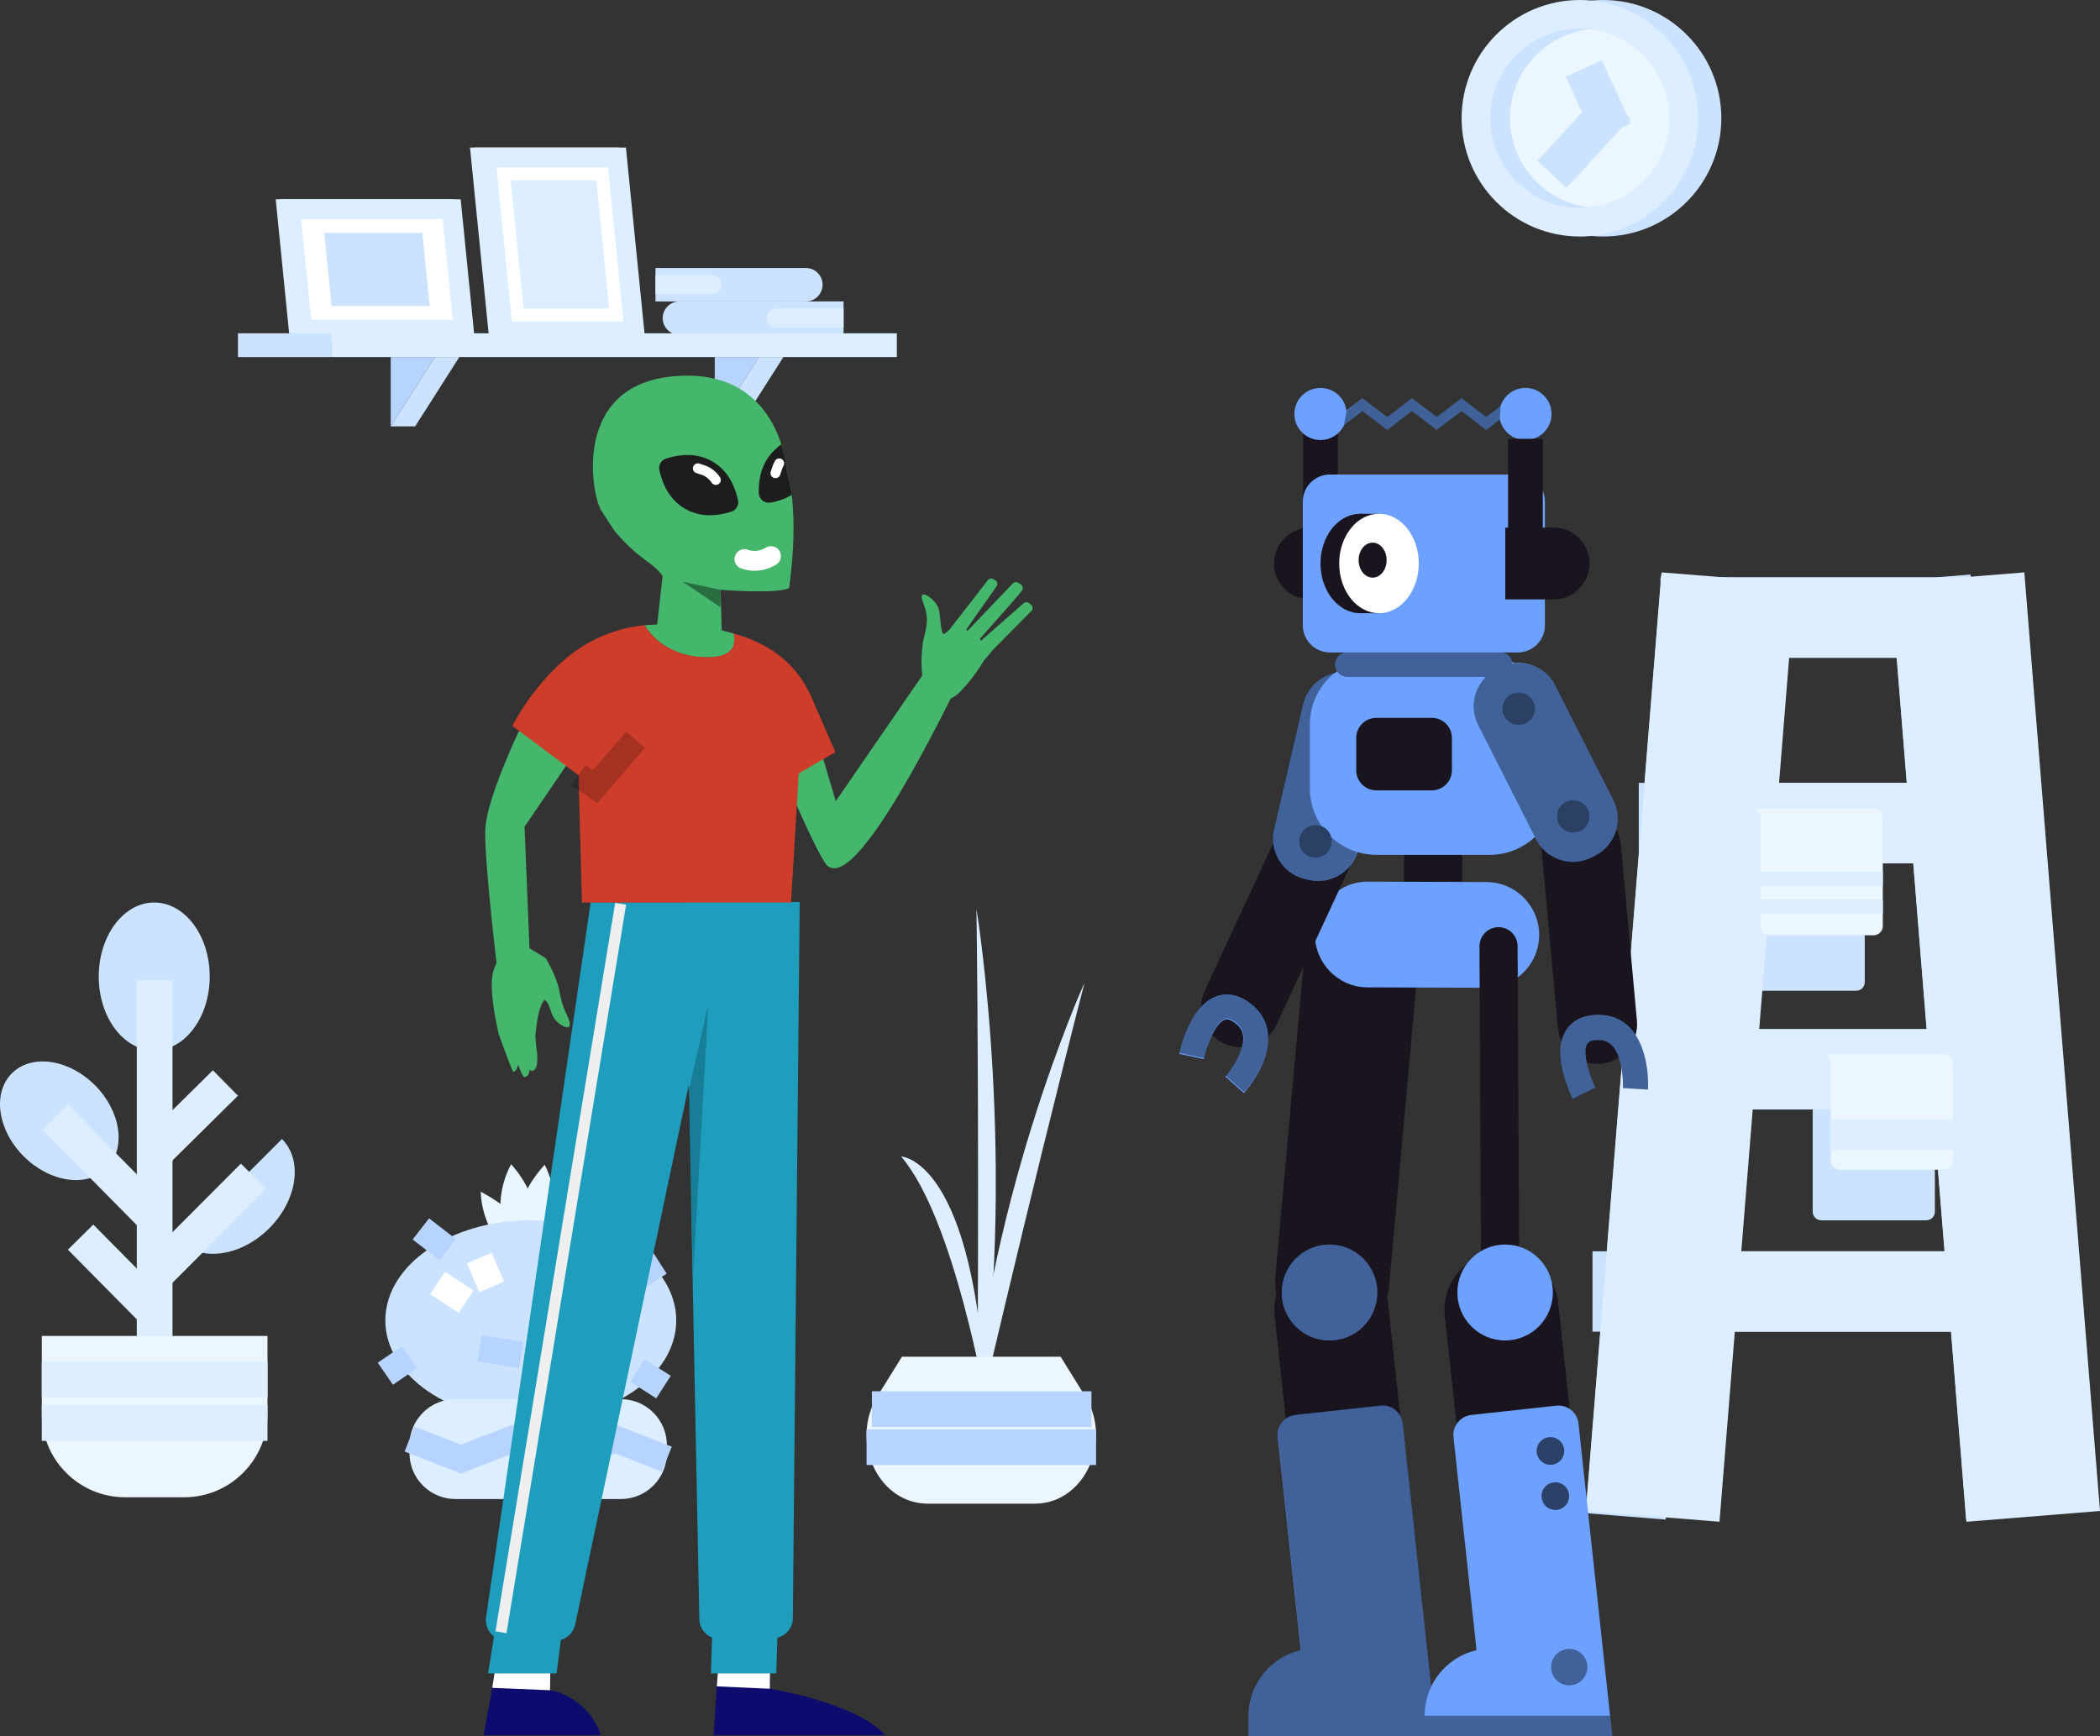 <?xml version="1.0" encoding="utf-8"?>
<!-- Generator: Adobe Illustrator 23.0.4, SVG Export Plug-In . SVG Version: 6.00 Build 0)  -->
<svg version="1.1" id="Réteg_1" xmlns="http://www.w3.org/2000/svg" xmlns:xlink="http://www.w3.org/1999/xlink" x="0px" y="0px"
	 width="423.229px" height="349.962px" viewBox="0 0 423.229 349.962" enable-background="new 0 0 423.229 349.962"
	 xml:space="preserve">
<rect x="0" y="0" width="423.229" height="349.962" fill="#333333" stroke="none"/>
<g>
	<path fill="none" stroke="#CCE3FF" stroke-width="16.2" d="M404.317,305.654l-15.251-189.196 M327.63,305.654l15.25-189.196
		 M399.034,124.486h-64.385 M403.407,165.908h-73.13 M406.858,215.539h-80.032 M412.734,260.32H320.95"/>
	<path fill-rule="evenodd" clip-rule="evenodd" fill="#CCE3FF" d="M352.93,199.703h21.155c0.958,0,1.735-0.778,1.735-1.736v-33.27
		c0-0.959-0.777-1.736-1.735-1.736H352.93c-0.958,0-1.735,0.777-1.735,1.736v33.27C351.195,198.925,351.972,199.703,352.93,199.703
		 M367.062,245.977h21.154c0.959,0,1.736-0.777,1.736-1.736V214.19c0-0.959-0.777-1.736-1.736-1.736h-21.154
		c-0.959,0-1.736,0.777-1.736,1.736v30.051C365.326,245.2,366.103,245.977,367.062,245.977"/>
	<path fill="none" stroke="#DCEEFF" stroke-width="27" d="M409.773,305.654l-15.251-189.196 M333.087,305.654l15.25-189.196"/>
	<path fill="none" stroke="#DCEEFF" stroke-width="16.2" d="M403.583,124.486h-64.387 M407.954,165.908h-73.13 M411.406,215.539
		h-80.032 M417.282,260.32h-91.785"/>
	<path fill-rule="evenodd" clip-rule="evenodd" fill="#ECF6FF" d="M370.83,235.774h20.894c1.03,0,1.865-0.835,1.865-1.865V214.32
		c0-1.03-0.835-1.866-1.865-1.866h-22.76v21.455C368.964,234.939,369.8,235.774,370.83,235.774"/>
	<path fill-rule="evenodd" clip-rule="evenodd" fill="#DCEEFF" d="M393.589,231.797h-24.625v-6.175h24.625V231.797z"/>
	<path fill-rule="evenodd" clip-rule="evenodd" fill="#ECF6FF" d="M367.146,212.456c1.004,0,1.819,0.812,1.819,1.819v-1.82h-1.819
		V212.456z M356.698,188.52h20.894c1.03,0,1.866-0.835,1.866-1.866v-21.827c0-1.03-0.835-1.866-1.866-1.866h-22.76v23.693
		C354.832,187.685,355.668,188.52,356.698,188.52"/>
	<path fill-rule="evenodd" clip-rule="evenodd" fill="#DCEEFF" d="M379.458,184.161h-24.625v-2.829h24.625V184.161z M379.458,178.57
		h-24.625v-2.83h24.625V178.57z"/>
	<path fill-rule="evenodd" clip-rule="evenodd" fill="#ECF6FF" d="M353.014,162.963c1.004,0,1.82,0.89,1.82,1.993v-1.993H353.014z"
		/>
	<g>
		<path fill-rule="evenodd" clip-rule="evenodd" fill="#DCEEFF" d="M126.444,66.816h-26l-3.512-35.08h26L126.444,66.816z"/>
		<path fill="none" stroke="#DCEEFF" stroke-width="4" d="M126.444,66.816h-26l-3.512-35.08h26L126.444,66.816z"/>
		<path fill-rule="evenodd" clip-rule="evenodd" fill="#FFFFFF" d="M127.847,66.816h-26.484l-3.512-35.08h26.485L127.847,66.816z"/>
		<path fill="none" stroke="#DCEEFF" stroke-width="4" d="M127.847,66.816h-26.484l-3.512-35.08h26.485L127.847,66.816z"/>
		<path fill-rule="evenodd" clip-rule="evenodd" fill="#DCEEFF" d="M122.774,62.184h-17.266l-2.584-25.817h17.266L122.774,62.184z
			 M57.776,42.169l2.433,24.304h31.95l-2.434-24.304H57.776z"/>
		<path fill="none" stroke="#DCEEFF" stroke-width="4" d="M57.776,42.169l2.433,24.304h31.95l-2.434-24.304H57.776z"/>
		<path fill-rule="evenodd" clip-rule="evenodd" fill="#FFFFFF" d="M58.491,42.169l2.433,24.304h32.544l-2.434-24.304H58.491z"/>
		<path fill="none" stroke="#DCEEFF" stroke-width="4" d="M58.491,42.169l2.433,24.304h32.544l-2.434-24.304H58.491z"/>
		<path fill-rule="evenodd" clip-rule="evenodd" fill="#CCE3FF" d="M65.353,46.937l1.478,14.768h19.775l-1.479-14.768H65.353z
			 M165.78,57.389c0.001,1.861-1.507,3.369-3.368,3.37c0,0-0.001,0-0.001,0h-30.307V54.02h30.307
			C164.271,54.02,165.78,55.528,165.78,57.389c0,0,0,0.001,0,0.001"/>
		<path fill-rule="evenodd" clip-rule="evenodd" fill="#DCEEFF" d="M145.396,57.389c0,1.077-0.873,1.95-1.95,1.95h-11.26
			c-0.044,0-0.08-0.036-0.081-0.08v-3.74c0-0.044,0.036-0.08,0.081-0.08h11.26C144.523,55.439,145.396,56.312,145.396,57.389"/>
		<path fill-rule="evenodd" clip-rule="evenodd" fill="#CCE3FF" d="M170.01,60.758v6.738h-33.08
			c-1.861-0.001-3.368-1.51-3.367-3.371c0.001-1.859,1.508-3.366,3.367-3.367H170.01z"/>
		<path fill-rule="evenodd" clip-rule="evenodd" fill="#DCEEFF" d="M170.01,62.196v3.863h-13.601
			c-1.067-0.024-1.912-0.909-1.888-1.975c0.024-1.033,0.855-1.864,1.888-1.888H170.01L170.01,62.196z M180.749,71.972H66.716v-4.79
			h114.033V71.972z"/>
		<path fill-rule="evenodd" clip-rule="evenodd" fill="#CCE3FF" d="M66.716,71.972h-18.76v-4.79h18.76V71.972z"/>
		<path fill-rule="evenodd" clip-rule="evenodd" fill="#B6D4FF" d="M152.956,71.972l-8.905,13.973V71.972H152.956z"/>
		<path fill-rule="evenodd" clip-rule="evenodd" fill="#CCE3FF" d="M157.884,71.972l-8.905,13.973h-4.928l8.905-13.973H157.884z"/>
		<path fill-rule="evenodd" clip-rule="evenodd" fill="#B6D4FF" d="M87.644,71.972l-8.906,13.973V71.972H87.644z"/>
		<path fill-rule="evenodd" clip-rule="evenodd" fill="#CCE3FF" d="M92.571,71.972l-8.905,13.973h-4.928l8.905-13.973H92.571z"/>
	</g>
	<g>
		<path fill-rule="evenodd" clip-rule="evenodd" fill="#CCE3FF" d="M42.267,196.834c0,8.236-5.007,14.912-11.183,14.912
			s-11.183-6.676-11.183-14.913c0-8.236,5.007-14.913,11.183-14.913S42.267,188.597,42.267,196.834"/>
		<path fill="none" stroke="#DCEEFF" stroke-width="7.2" d="M31.168,275.161v-77.57"/>
		<path fill-rule="evenodd" clip-rule="evenodd" fill="#CCE3FF" d="M19.124,218.74c5.281,5.282,6.351,12.775,2.39,16.736
			c-3.96,3.961-11.452,2.89-16.733-2.39c-5.28-5.283-6.35-12.776-2.39-16.737S13.843,213.459,19.124,218.74 M56.831,229.592
			c4.258,4.259,3.108,12.315-2.57,17.994c-5.678,5.678-13.733,6.83-17.991,2.57"/>
		<path fill="none" stroke="#DCEEFF" stroke-width="7.2" d="M51.094,237.094l-19.595,19.654 M45.432,218.298l-14.32,14.154
			 M16.243,249.367l14.96,15.131 M11.086,225.147l19.998,20.24"/>
		<path fill-rule="evenodd" clip-rule="evenodd" fill="#ECF6FF" d="M37.164,301.801H25.171c-9.212,0-16.748-7.538-16.748-16.751
			v-15.763h45.49v15.763C53.913,294.263,46.376,301.801,37.164,301.801"/>
		<path fill="none" stroke="#DCEEFF" stroke-width="7.2" d="M53.913,278.048H8.423 M53.913,286.836H8.423"/>
	</g>
	<g>
		<path fill-rule="evenodd" clip-rule="evenodd" fill="#DCEEFF" d="M218.575,198.064c0,0-20.661,45.61-23.128,95.2
			C195.447,293.264,207.011,243.01,218.575,198.064"/>
		<path fill-rule="evenodd" clip-rule="evenodd" fill="#DCEEFF" d="M181.608,233.114c0,0,14.87,0.387,17.135,49.977
			C198.743,283.091,192.397,245.664,181.608,233.114"/>
		<path fill-rule="evenodd" clip-rule="evenodd" fill="#DCEEFF" d="M196.794,183.2c0,0,8.68,52.467,0.136,105.855
			C196.93,289.055,197.438,233.295,196.794,183.2"/>
		<path fill-rule="evenodd" clip-rule="evenodd" fill="#ECF6FF" d="M208.504,303.094h-21.47c-0.162,0-0.322-0.002-0.482-0.008
			c-9.79-0.366-15.237-12.751-9.693-21.687l4.919-7.925h31.981l4.919,7.925c5.544,8.936,0.098,21.32-9.692,21.687
			c-0.16,0.006-0.32,0.009-0.482,0.009"/>
		<path fill="none" stroke="#B6D4FF" stroke-width="7.2" d="M174.64,291.702h46.256 M175.714,284.042h44.257"/>
	</g>
	<g>
		<path fill-rule="evenodd" clip-rule="evenodd" fill="#CCE3FF" d="M346.914,23.839c0,13.166-10.672,23.84-23.836,23.84
			s-23.835-10.674-23.835-23.84S309.914,0,323.078,0S346.914,10.673,346.914,23.839"/>
		<path fill-rule="evenodd" clip-rule="evenodd" fill="#DCEEFF" d="M342.24,23.839c0,13.166-10.671,23.84-23.835,23.84
			s-23.835-10.674-23.835-23.84S305.24,0,318.405,0C331.569,0,342.24,10.673,342.24,23.839"/>
		<path fill-rule="evenodd" clip-rule="evenodd" fill="#CCE3FF" d="M336.467,23.838c0,9.305-7.032,16.965-16.067,17.958
			c-0.656,0.073-1.32,0.109-1.993,0.109c-9.978,0-18.065-8.088-18.065-18.067c0-9.976,8.087-18.064,18.065-18.064
			c0.674,0,1.337,0.036,1.993,0.109C329.435,6.876,336.467,14.536,336.467,23.838"/>
		<path fill-rule="evenodd" clip-rule="evenodd" fill="#ECF6FF" d="M336.467,23.838c0,9.305-7.032,16.965-16.067,17.958
			c-9.04-0.993-16.072-8.653-16.072-17.958c0-9.302,7.032-16.962,16.072-17.955C329.435,6.876,336.467,14.536,336.467,23.838"/>
		<path fill="none" stroke="#CCE3FF" stroke-width="8" d="M319.189,13.794l5.852,12.766 M325.599,21.207l-12.82,13.938"/>
	</g>
	<g>
		<path fill-rule="evenodd" clip-rule="evenodd" fill="#E9F6FF" d="M108.03,244.66c0.833,5.646-2.001,10.46-2.001,10.46
			s-4.187-4.337-5.021-9.982c-0.834-5.646,2-10.46,2-10.46S107.196,239.015,108.03,244.66"/>
		<path fill-rule="evenodd" clip-rule="evenodd" fill="#E9F6FF" d="M106.81,248.348c3.729,5.079,3.594,10.263,3.594,10.263
			s-6.182-3.05-9.911-8.129c-3.73-5.078-3.594-10.262-3.594-10.262S103.08,243.27,106.81,248.348"/>
		<path fill-rule="evenodd" clip-rule="evenodd" fill="#E9F6FF" d="M111.491,245.274c-0.99,5.634-5.297,9.918-5.297,9.918
			s-2.7-4.85-1.71-10.484c0.99-5.634,5.298-9.918,5.298-9.918s2.7,4.85,1.71,10.484"/>
		<path fill-rule="evenodd" clip-rule="evenodd" fill="#E9F6FF" d="M114.597,249.356c-3.12,5.264-8.924,8.638-8.924,8.638
			s-0.744-5.16,2.377-10.424c3.12-5.264,8.925-8.638,8.925-8.638S117.718,244.092,114.597,249.356"/>
		<path fill-rule="evenodd" clip-rule="evenodd" fill="#CCE3FF" d="M136.289,266.154c0,11.155-13.124,20.199-29.314,20.199
			s-29.314-9.044-29.314-20.2c0-11.155,13.124-20.198,29.314-20.198S136.289,254.998,136.289,266.154"/>
		<path fill-rule="evenodd" clip-rule="evenodd" fill="#DCEEFF" d="M125.132,302.16H91.79c-5.117,0-9.266-4.149-9.266-9.267v-1.597
			c0-5.118,4.149-9.267,9.266-9.267h33.342c5.117,0,9.266,4.15,9.266,9.267v1.597C134.398,298.011,130.249,302.16,125.132,302.16"/>
		<path fill="none" stroke="#B6D4FF" stroke-width="5.4" d="M90.224,251.9l-5.403-4.189 M82.524,273.571l-4.863,3.331
			 M96.658,271.754l8.392,1.362 M118.118,251.218l5.067-6.227 M127.373,257.994l5.539-3.527 M128.454,276.219l5.268,3.378"/>
		<path fill="none" stroke="#FFFFFF" stroke-width="5.4" d="M99.094,259.389l-2.507-5.796 M123.077,265.711l-6.025,2.853
			 M93.935,262.396l-5.736-3.795"/>
		<path fill="none" stroke="#B6D4FF" stroke-width="5.4" d="M82.524,290.072l10.374,4.045l10.375-4.045l10.374,4.045l10.375-4.045
			l10.376,4.045"/>
	</g>
	<g>
		<path fill="none" stroke="#19141E" stroke-width="23" stroke-linecap="round" d="M268.319,263.95l4.384,40.56 M302.612,263.95
			l4.384,40.56 M274.549,191.239l-6.067,67.194"/>
		<path fill="#19141E" d="M305.86,190.73c-0.006-2.131-1.738-3.853-3.869-3.847c0,0,0,0,0,0c-2.131,0.015-3.845,1.755-3.83,3.886
			c0,0,0,0,0,0l0.336,67.023c0.006,2.13,1.738,3.853,3.868,3.847c2.131-0.015,3.845-1.755,3.83-3.886c0,0,0,0,0,0L305.86,190.73
			L305.86,190.73z"/>
		<path fill="#6CA1FF" d="M288.43,339.977l-0.834-7.696l-4.9-45.343c-0.234-2.221-2.224-3.832-4.445-3.598
			c-0.003,0-0.006,0.001-0.01,0.001l-17.15,1.873c-2.222,0.248-3.824,2.248-3.58,4.471l4.641,42.945
			c-6.004,1.386-10.482,6.785-10.486,13.237v4.095h73.271l-0.442-4.095l-1.472-13.586l-4.9-45.343
			c-0.234-2.221-2.224-3.832-4.445-3.598c-0.003,0-0.006,0.001-0.01,0.001l-17.15,1.873c-2.222,0.248-3.824,2.248-3.58,4.471
			l4.641,42.945C293.539,333.562,290.189,336.312,288.43,339.977L288.43,339.977z M305.891,197.011
			c2.699-2.004,4.296-5.163,4.31-8.525c0.02-5.86-4.738-10.671-10.572-10.69l-23.981-0.082c-5.834-0.02-10.623,4.76-10.643,10.62
			c-0.02,5.86,4.738,10.67,10.572,10.69l22.626,0.077l-0.041-8.332c-0.016-2.131,1.699-3.87,3.83-3.886c0,0,0,0,0,0
			c2.13-0.006,3.862,1.717,3.868,3.847l0.031,6.28L305.891,197.011z M293.712,260.528c0,5.34,4.31,9.668,9.624,9.668
			c5.315,0,9.623-4.329,9.623-9.668s-4.308-9.667-9.623-9.667C298.021,250.861,293.712,255.189,293.712,260.528z M258.325,260.528
			c0,5.34,4.31,9.668,9.624,9.668c5.315,0,9.623-4.329,9.623-9.668s-4.308-9.667-9.623-9.667
			C262.634,250.861,258.325,255.189,258.325,260.528z"/>
		<path opacity="0.397" fill-rule="evenodd" clip-rule="evenodd" enable-background="new    " d="M287.119,345.837
			c0.001-2.11,0.481-4.108,1.337-5.89l-0.835-7.697l-4.9-45.342c-0.234-2.221-2.224-3.832-4.446-3.598
			c-0.003,0-0.006,0.001-0.008,0.001l-17.15,1.873c-2.223,0.247-3.825,2.248-3.581,4.471l4.642,42.945
			c-6.004,1.385-10.482,6.785-10.486,13.237v4.095h73.245l-0.442-4.095H287.119L287.119,345.837z"/>
		<path opacity="0.401" fill-rule="evenodd" clip-rule="evenodd" enable-background="new    " d="M258.331,260.509
			c0,5.34,4.309,9.667,9.623,9.667c5.315,0,9.624-4.328,9.624-9.667c0-5.34-4.309-9.667-9.624-9.667
			C262.64,250.842,258.331,255.17,258.331,260.509"/>
		<path opacity="0.597" fill-rule="evenodd" clip-rule="evenodd" enable-background="new    " d="M309.693,292.467
			c-0.004,1.539,1.24,2.789,2.779,2.793c0,0,0.001,0,0.001,0c1.535,0,2.78-1.25,2.78-2.793c0.003-1.539-1.241-2.789-2.78-2.792l0,0
			C310.934,289.678,309.69,290.928,309.693,292.467L309.693,292.467z M310.675,301.574c-0.003,1.539,1.241,2.789,2.78,2.792l0,0
			c1.535,0,2.78-1.25,2.78-2.792c0.004-1.539-1.24-2.789-2.779-2.793c0,0-0.001,0-0.001,0c-1.539,0.003-2.783,1.253-2.78,2.792
			C310.675,301.573,310.675,301.574,310.675,301.574z"/>
		<path opacity="0.396" fill-rule="evenodd" clip-rule="evenodd" enable-background="new    " d="M312.603,336.048
			c-0.005,2.024,1.632,3.669,3.656,3.674h0c2.024-0.004,3.662-1.648,3.658-3.672c0-0.001,0-0.001,0-0.002
			c0.005-2.024-1.632-3.669-3.656-3.674c-0.001,0-0.001,0-0.002,0C314.235,332.379,312.598,334.024,312.603,336.048L312.603,336.048
			"/>
		<g>
			<path fill="none" stroke="#19141E" stroke-width="16" stroke-linecap="round" d="M265.163,170.529l-15.103,32.549"/>
			<path fill-rule="evenodd" clip-rule="evenodd" fill="#19141E" d="M294.686,177.714h-11.714V168.3h11.714V177.714z"/>
			<path fill="none" stroke="#19141E" stroke-width="16" stroke-linecap="round" d="M321.934,206.447l-3.24-35.486"/>
			<path fill="#6CA1FF" d="M246.94,216.984l3.77,3.359c0.173-0.193,0.445-0.518,0.784-0.958c0.587-0.761,1.13-1.554,1.627-2.376
				c1.402-2.318,2.313-4.665,2.472-6.996c0.214-3.134-0.994-5.92-3.752-7.929c-2.76-2.01-5.637-2.183-8.099-0.6
				c-1.755,1.129-3.108,3-4.22,5.41c-0.559,1.225-1.03,2.49-1.407,3.783c-0.132,0.448-0.245,0.865-0.338,1.242
				c-0.058,0.234-0.098,0.408-0.12,0.513l4.943,1.046c0.107-0.461,0.228-0.92,0.362-1.374c0.308-1.059,0.692-2.095,1.148-3.099
				c0.748-1.618,1.586-2.778,2.369-3.281c0.65-0.418,1.263-0.382,2.384,0.434c1.31,0.955,1.788,2.056,1.688,3.512
				c-0.095,1.397-0.734,3.042-1.757,4.735c-0.515,0.85-1.091,1.661-1.724,2.428L246.94,216.984L246.94,216.984z M309.34,168.716
				l0.233,0.458c2.072,4.088,7.117,5.74,11.212,3.673l0.69-0.349c4.096-2.067,5.751-7.103,3.68-11.19l-11.72-23.125
				c-1.577-3.11-4.877-4.811-8.17-4.534c-1.598-0.654-3.308-0.989-5.034-0.988h-22.804c-3.205,0-6.155,1.14-8.465,3.034
				c-3.045,0.674-5.6,3.031-6.348,6.252l-5.861,25.247c-1.036,4.462,1.775,8.958,6.245,9.992l0.754,0.174
				c4.258,0.985,8.548-1.513,9.842-5.608c1.243,0.374,2.535,0.563,3.833,0.562h22.804c3.511,0,6.718-1.369,9.11-3.598H309.34z
				 M327.082,219.306l5.044,0.297c0.004-0.057,0.008-0.147,0.012-0.268c0.063-1.99-0.117-4.372-0.762-6.724
				c-1.371-4.994-4.535-8.227-9.72-8.023c-2.92,0.115-5.1,1.331-6.265,3.494c-0.907,1.685-1.09,3.709-0.771,6
				c0.199,1.427,0.59,2.91,1.114,4.406c0.266,0.759,0.55,1.474,0.836,2.127c0.174,0.4,0.314,0.698,0.402,0.874l4.526-2.243
				c-0.102-0.214-0.2-0.429-0.295-0.646c-0.255-0.584-0.489-1.177-0.7-1.778c-0.422-1.205-0.73-2.377-0.878-3.436
				c-0.378-2.712,0.141-3.676,2.23-3.759c2.424-0.095,3.83,1.342,4.647,4.317c0.275,1.002,0.448,2.099,0.533,3.222
				C327.09,217.878,327.106,218.592,327.082,219.306z"/>
			<path fill-rule="evenodd" clip-rule="evenodd" fill="#19141E" d="M288.57,159.317h-11.196c-2.223,0-4.042-1.815-4.042-4.034
				v-6.552c0-2.22,1.819-4.035,4.042-4.035h11.195c2.224,0,4.042,1.816,4.042,4.035v6.552
				C292.611,157.502,290.793,159.317,288.57,159.317"/>
			<path opacity="0.399" enable-background="new    " d="M246.999,216.804l3.77,3.359c0.172-0.193,0.444-0.518,0.784-0.958
				c0.587-0.761,1.13-1.554,1.627-2.376c1.401-2.319,2.312-4.666,2.471-6.997c0.214-3.134-0.994-5.92-3.751-7.928
				c-2.76-2.01-5.637-2.183-8.1-0.6c-1.754,1.128-3.107,3-4.22,5.41c-0.559,1.226-1.029,2.49-1.406,3.783
				c-0.133,0.448-0.245,0.865-0.339,1.242c-0.058,0.233-0.098,0.408-0.12,0.513l4.943,1.046c0.107-0.461,0.228-0.92,0.362-1.374
				c0.308-1.06,0.692-2.096,1.149-3.1c0.747-1.617,1.586-2.777,2.368-3.28c0.651-0.419,1.264-0.382,2.384,0.434
				c1.31,0.954,1.788,2.056,1.689,3.511c-0.096,1.397-0.734,3.042-1.757,4.735c-0.515,0.85-1.092,1.662-1.725,2.429
				c-0.07,0.083-0.114,0.134-0.13,0.151L246.999,216.804z M268.307,168.756c0.353,1.401-0.247,2.87-1.48,3.623
				c-1.557,0.952-3.591,0.465-4.547-1.09c-0.953-1.552-0.467-3.582,1.084-4.535c0.002-0.001,0.005-0.003,0.007-0.004
				c0.899-0.551,2.007-0.64,2.982-0.24c-1.539-2.217-2.362-4.851-2.361-7.55v-12.962c0-4.141,1.916-7.858,4.907-10.31
				c-3.046,0.673-5.601,3.03-6.349,6.251l-5.86,25.246c-1.036,4.462,1.774,8.959,6.245,9.993l0.754,0.174
				c4.258,0.985,8.548-1.513,9.841-5.609C271.585,171.156,269.799,170.134,268.307,168.756L268.307,168.756z M313.47,138.234
				c-2.071-4.087-7.117-5.74-11.212-3.673l-0.69,0.349c-4.095,2.067-5.751,7.103-3.68,11.19l11.72,23.125
				c2.072,4.087,7.117,5.74,11.212,3.672l0.69-0.348c4.096-2.067,5.751-7.103,3.68-11.19L313.47,138.234L313.47,138.234z
				 M313.872,165.534c-0.527-1.745,0.461-3.586,2.206-4.113c0.001,0,0.003-0.001,0.004-0.001c1.747-0.528,3.591,0.459,4.122,2.205
				c0.527,1.745-0.461,3.586-2.206,4.113c-0.001,0-0.003,0.001-0.004,0.001C316.247,168.266,314.403,167.28,313.872,165.534z
				 M302.874,143.834c-0.527-1.745,0.461-3.586,2.206-4.113c0.001,0,0.003-0.001,0.004-0.001c1.747-0.528,3.591,0.459,4.122,2.205
				c0.527,1.745-0.461,3.586-2.206,4.113c-0.001,0-0.003,0.001-0.004,0.001C305.249,146.567,303.404,145.58,302.874,143.834z
				 M327.079,219.339l5.045,0.297l0.011-0.268c0.064-1.99-0.116-4.372-0.762-6.724c-1.37-4.994-4.535-8.227-9.72-8.023
				c-2.92,0.115-5.1,1.33-6.264,3.494c-0.908,1.685-1.091,3.709-0.772,6c0.2,1.427,0.59,2.91,1.115,4.406
				c0.266,0.759,0.55,1.474,0.835,2.127c0.175,0.4,0.315,0.698,0.402,0.874l4.526-2.243c-0.102-0.214-0.2-0.429-0.295-0.646
				c-0.255-0.584-0.488-1.177-0.699-1.778c-0.423-1.205-0.731-2.377-0.879-3.436c-0.378-2.712,0.142-3.677,2.23-3.759
				c2.425-0.095,3.831,1.342,4.648,4.317c0.275,1.002,0.448,2.099,0.532,3.222C327.087,217.911,327.103,218.625,327.079,219.339z"/>
			<path opacity="0.602" fill-rule="evenodd" clip-rule="evenodd" enable-background="new    " d="M313.882,165.527
				c0.531,1.746,2.376,2.733,4.123,2.205c1.746-0.524,2.736-2.364,2.211-4.11c0-0.001-0.001-0.003-0.001-0.004
				c-0.53-1.747-2.376-2.734-4.123-2.205c-1.746,0.524-2.736,2.364-2.211,4.11C313.881,165.524,313.881,165.526,313.882,165.527z
				 M302.885,143.827c0.531,1.746,2.375,2.733,4.122,2.205c1.746-0.524,2.736-2.364,2.212-4.11
				c-0.001-0.002-0.001-0.004-0.002-0.005c-0.53-1.747-2.376-2.734-4.123-2.205c-1.746,0.524-2.736,2.364-2.212,4.11
				C302.883,143.823,302.883,143.825,302.885,143.827L302.885,143.827z M262.282,171.309c0.956,1.555,2.991,2.043,4.548,1.09
				c1.554-0.948,2.046-2.977,1.097-4.532c-0.002-0.003-0.003-0.005-0.005-0.008c-0.956-1.555-2.991-2.043-4.548-1.09
				c-1.554,0.948-2.046,2.977-1.097,4.532C262.278,171.304,262.28,171.306,262.282,171.309z"/>
		</g>
		<g>
			<path fill="none" stroke="#19141E" stroke-width="7" d="M266.128,110.85V87.367"/>
			<path fill-rule="evenodd" clip-rule="evenodd" fill="#19141E" d="M264.011,120.818h9.73v-14.474h-9.73
				c-3.988,0-7.25,3.256-7.25,7.236C256.761,117.56,260.023,120.817,264.011,120.818"/>
			<path fill="#6CA1FF" d="M271.345,82.759c-0.348-2.615-2.579-4.567-5.217-4.565c-2.902-0.002-5.257,2.348-5.26,5.25
				c0,2.9,2.355,5.251,5.26,5.251c2.058,0.002,3.928-1.197,4.787-3.067l3.669-2.802l4.992,3.812l4.989-3.812l4.99,3.812l4.989-3.812
				l4.99,3.812l2.754-2.104c0.519,2.428,2.664,4.162,5.147,4.161c2.902,0.003,5.258-2.348,5.261-5.25c0-2.9-2.355-5.251-5.26-5.251
				c-2.31-0.002-4.351,1.503-5.032,3.71l-2.87,2.194l-4.99-3.812l-4.99,3.812l-4.99-3.812l-4.988,3.812l-4.992-3.812L271.345,82.759
				z M268.029,131.513h37.869c3.015,0,5.459-2.44,5.459-5.449v-24.966c-0.003-3.012-2.447-5.452-5.459-5.449c0,0-0.001,0-0.001,0
				h-37.868c-3.012-0.003-5.457,2.436-5.46,5.448c0,0,0,0.001,0,0.001v24.966c0.003,3.012,2.447,5.452,5.459,5.449
				C268.028,131.513,268.028,131.513,268.029,131.513z M271.559,136.454h30.81c1.365,0.001,2.473-1.105,2.475-2.47
				c-0.001-1.366-1.109-2.472-2.475-2.471c0,0-0.001,0-0.001,0h-30.81c-1.365-0.001-2.473,1.105-2.475,2.47
				c0.001,1.366,1.109,2.472,2.475,2.471C271.558,136.454,271.558,136.454,271.559,136.454z"/>
			<g>
				<path opacity="0.404" enable-background="new    " d="M294.544,82.826l4.99,3.812l2.754-2.084l0.13-2.658l-2.885,2.202
					l-4.99-3.812l-4.988,3.812l-4.99-3.812l-4.99,3.812l-4.991-3.812l-3.195,2.54l-0.53,2.819l3.725-2.819l4.992,3.812l4.989-3.812
					l4.99,3.812L294.544,82.826z"/>
				<path opacity="0.396" fill-rule="evenodd" clip-rule="evenodd" enable-background="new    " d="M271.559,136.454h30.81
					c1.365,0.001,2.473-1.105,2.475-2.47c-0.001-1.366-1.109-2.472-2.475-2.471c0,0-0.001,0-0.001,0h-30.81
					c-1.365-0.001-2.473,1.105-2.475,2.47c0.001,1.366,1.109,2.472,2.475,2.471C271.558,136.454,271.558,136.454,271.559,136.454"/>
			</g>
			<path fill-rule="evenodd" clip-rule="evenodd" fill="#19141E" d="M313.105,120.818h-9.728v-14.474h9.728
				c3.988,0,7.251,3.256,7.251,7.236c0,3.98-3.263,7.237-7.25,7.237 M266.129,113.581c0,5.534,3.59,10.02,8.02,10.02
				s8.02-4.486,8.02-10.02s-3.59-10.02-8.02-10.02S266.129,108.047,266.129,113.581"/>
			<path fill-rule="evenodd" clip-rule="evenodd" fill="#19141E" d="M277.918,123.602h-3.769V103.56h3.77L277.918,123.602z"/>
			<path fill-rule="evenodd" clip-rule="evenodd" fill="#FFFFFF" d="M269.898,113.581c0,5.534,3.59,10.02,8.02,10.02
				s8.02-4.486,8.02-10.02s-3.59-10.02-8.02-10.02S269.898,108.047,269.898,113.581"/>
			<path fill-rule="evenodd" clip-rule="evenodd" fill="#19141E" d="M273.812,112.908c0,1.949,1.264,3.528,2.824,3.528
				s2.823-1.58,2.823-3.528s-1.264-3.527-2.823-3.527C275.076,109.381,273.812,110.961,273.812,112.908"/>
			<path fill="none" stroke="#19141E" stroke-width="7" d="M307.435,110.85V88.449"/>
		</g>
	</g>
	<g>
		<path fill="#45B76C" d="M123.748,106.874c-0.069-0.082-2.617-4.088-2.674-4.101c-2.12-4.216-5.218-24.773,14.118-26.866
			c21.799-2.358,23.377,18.365,23.436,19.286c2.67,8.813,0.4,23.337,0.4,23.337c-2.433,1.261-13.808,0.357-13.808,0.357l0.27,9.343
			l-13.32,0.112l1.372-12.27C131.411,113.152,128.678,112.835,123.748,106.874L123.748,106.874z"/>
		<path opacity="0.402" fill-rule="evenodd" clip-rule="evenodd" enable-background="new    " d="M145.22,118.887l-7.671-1.641
			l7.634,5.146L145.22,118.887z"/>
		<path fill-rule="evenodd" clip-rule="evenodd" fill="#FFFFFF" d="M148.251,111.959c0,0,1.11,1.797,3.31,1.645"/>
		<path fill="none" stroke="#FFFFFF" stroke-width="4" stroke-linecap="round" d="M150.033,112.689c0,0,2.5,1.131,5.348-0.591"/>
		<path fill="#0D0B6D" d="M155.241,332.654l-0.09,7.746c0,0,17.356,2.735,23.24,9.367h-34.58l1.45-22.144l9.98,5.03V332.654z
			 M110.947,332.001l-0.09,8.7c0,0,7.31,0.956,10.286,9.066H97.476l1.728-9.547l5.236-2.917L110.947,332.001L110.947,332.001z"/>
		<path fill="#FFFFFF" d="M145.26,329.652l9.98,3.002l-0.089,7.746l-10.695-0.481L145.26,329.652L145.26,329.652z M100.967,329
			l9.98,3.001l-0.09,8.7l-11.653-0.48L100.967,329z"/>
		<path fill="#1E9DBC" d="M156.671,330.114l-0.23,7.189h-13.165l0.23-7.21c-1.519-0.607-2.528-2.063-2.564-3.699l-2.119-107.682
			l-22.897,108.714c-0.318,1.501-1.428,2.71-2.896,3.155l-0.86,6.722H98.366l1.188-7.422c-1.2-0.925-1.807-2.425-1.587-3.924
			l21.08-144.087h19.051v-0.055h23.072l-1.383,144.379C159.765,328.059,158.482,329.672,156.671,330.114z"/>
		<path opacity="0.198" fill-rule="evenodd" clip-rule="evenodd" enable-background="new    " d="M138.706,220.418l4.04-17.922
			l-3.04,54.336L138.706,220.418z"/>
		<path fill="#EFEFEF" d="M123.977,182.006l2.21,0.36l-24.112,146.835l-2.218-0.37L123.977,182.006z"/>
		<g>
			<g>
				<path fill="#45B76C" d="M200.151,116.724l0.418,0.226c0.44,0.24,0.58,0.8,0.298,1.21c-1.517,2.214-6.219,8.708-6.092,8.774
					l0.206,0.249l9.127-9.568c0.285-0.318,0.763-0.375,1.115-0.133l0.548,0.378c0.379,0.257,0.479,0.773,0.222,1.153
					c-0.011,0.016-0.022,0.032-0.035,0.047c-1.815,2.331-8.627,9.73-8.497,9.802l0.273,0.261l8.497-7.461
					c0.303-0.332,0.811-0.372,1.162-0.091l0.415,0.337c0.36,0.289,0.417,0.814,0.128,1.174c-0.003,0.003-0.005,0.007-0.008,0.01
					l-7.777,7.848c-0.589,0.746-1.203,1.473-1.841,2.178c-1.704,2.92-5.11,7.25-6.68,7.64c-3.496,6.865-20.43,41.109-25.446,33.035
					c-1.84-2.961-4.555-8.947-7.018-14.723l-0.335-0.786c-2.993-7.056-5.53-13.574-5.53-13.574l8.686-4.856l6.455,21.636
					l17.405-25.303l-0.143-2.44v-0.03c0.016-1.312,0.099-2.622,0.25-3.926c0.248-2.054,1.674-4.482,0.165-8.107
					c-1.508-3.622,2.098-1.121,2.896,0.602c0.665,1.436,0.314,4.456,1.131,5.562c0.412-0.227,0.791-0.509,1.126-0.839l0.024-0.024
					l7.772-10.022C199.32,116.626,199.78,116.524,200.151,116.724L200.151,116.724z M110.049,193.204l0.781,1.482
					c0,0,0.707,1.211,1.447,3.325s0.432,3.408,2.033,6.728c1.817,3.77-1.433,2.215-2.598,0.57c-0.91-1.284-0.807-3.02-1.986-3.798
					c-0.395,0.63-1.298,1.532-1.801,6.97c-0.09,0.976,0.352,4.14,0.352,4.14c0.01,0.948,0.13,2.925-0.949,3.227
					c-0.267,0.075-0.615-0.221-0.615-0.221s0.104,1.237-0.998,1.483c-0.434,0.097-1.296-2.574-1.296-2.574s-0.13,1.356-0.954,1.507
					c-0.233,0.043-2.983-7.696-2.983-7.696c-1.428-6.44-1.748-10.746-0.96-12.918c0.142-0.39,0.331-0.837,0.543-1.297
					c-0.649-5.602-2.477-21.998-2.253-27.032c0.272-6.105,6.74-19.658,6.74-19.658l13.658,0.852l-12.495,18.349l0.998,24.49
					L110.049,193.204L110.049,193.204z M141.468,132.47c-7.607-0.447-10.816-5.174-11.548-6.453
					c4.827-0.333,5.331-0.285,11.76,0.381c2.607,0.27,4.436,0.825,6.207,1.31C148.27,129.008,148.815,132.898,141.468,132.47
					L141.468,132.47z"/>
			</g>
			<path fill="#CE3D29" d="M130.001,126.114c0.017,0.065,0.075,0.162,0.144,0.272c0.068,0.11,0.068,0.075,0.401,0.567
				c0.334,0.492,0.829,0.983,1.575,1.744c0.619,0.631,1.473,1.25,2.312,1.718c0.955,0.534,1.892,0.89,2.493,1.143
				c0.543,0.228,1,0.348,1.443,0.453c1.249,0.297,2.221,0.389,4.205,0.492c0.24,0.013,1.635-0.09,1.88-0.14
				c0.35-0.069,0.663-0.132,1.059-0.24c0.395-0.107,1.378-0.566,2.028-1.374c0.276-0.342,0.538-1.47,0.458-2.3
				c-0.043-0.439-0.165-0.646-0.22-0.73l-0.027-0.04c-0.013-0.023,0.018-0.003,0.135,0.03c5.82,1.583,11.32,4.85,14.535,10.641
				c0.26,0.467,0.496,0.917,0.712,1.35l0.045-0.01l5.181,11.912l-7.396,4.31l-1.542,26.006h-42.133l-0.707-25.647l-13.322-9.962
				l0.003-0.004l0.02-0.039c0.411-0.807,6.626-12.726,17.01-17.569c3.475-1.622,6.662-2.387,9.627-2.68
				C130.163,125.993,129.972,126,130.001,126.114L130.001,126.114z"/>
			<path opacity="0.201" fill="none" stroke="#000000" stroke-width="5" enable-background="new    " d="M116.582,156.27l3.38,2.287
				l8.123-9.432"/>
		</g>
		<path fill-rule="evenodd" clip-rule="evenodd" fill="#1D1D1D" d="M148.733,100.798c-0.815-3.665-2.538-6.257-5.17-7.776
			c-2.631-1.52-5.738-1.716-9.32-0.59c-0.989,0.312-1.575,1.328-1.351,2.34c0.817,3.664,2.54,6.257,5.171,7.776
			c2.632,1.52,5.738,1.715,9.32,0.589v0.001c0.989-0.312,1.575-1.328,1.351-2.34H148.733z"/>
		<path fill="#1D1D1D" d="M158.628,95.194c0.426,1.404,0.726,2.955,0.93,4.568c-1.326,0.784-2.787,1.312-4.308,1.555
			c-1.09,0.178-2.118-0.561-2.296-1.651c-0.015-0.09-0.023-0.181-0.026-0.272c-0.082-3.585,0.915-6.417,2.996-8.498
			c0.519-0.519,1.03-0.973,1.536-1.361C158.431,92.525,158.61,94.895,158.628,95.194L158.628,95.194z"/>
		<path fill="none" stroke="#FFFFFF" stroke-width="2" stroke-linecap="round" d="M140.646,94.402
			c0.94,0.282,1.597,0.535,1.973,0.759c0.768,0.458,1.418,1.185,1.646,1.58 M156.286,95.381c0.282-0.94,0.535-1.598,0.759-1.974"/>
	</g>
</g>
</svg>
